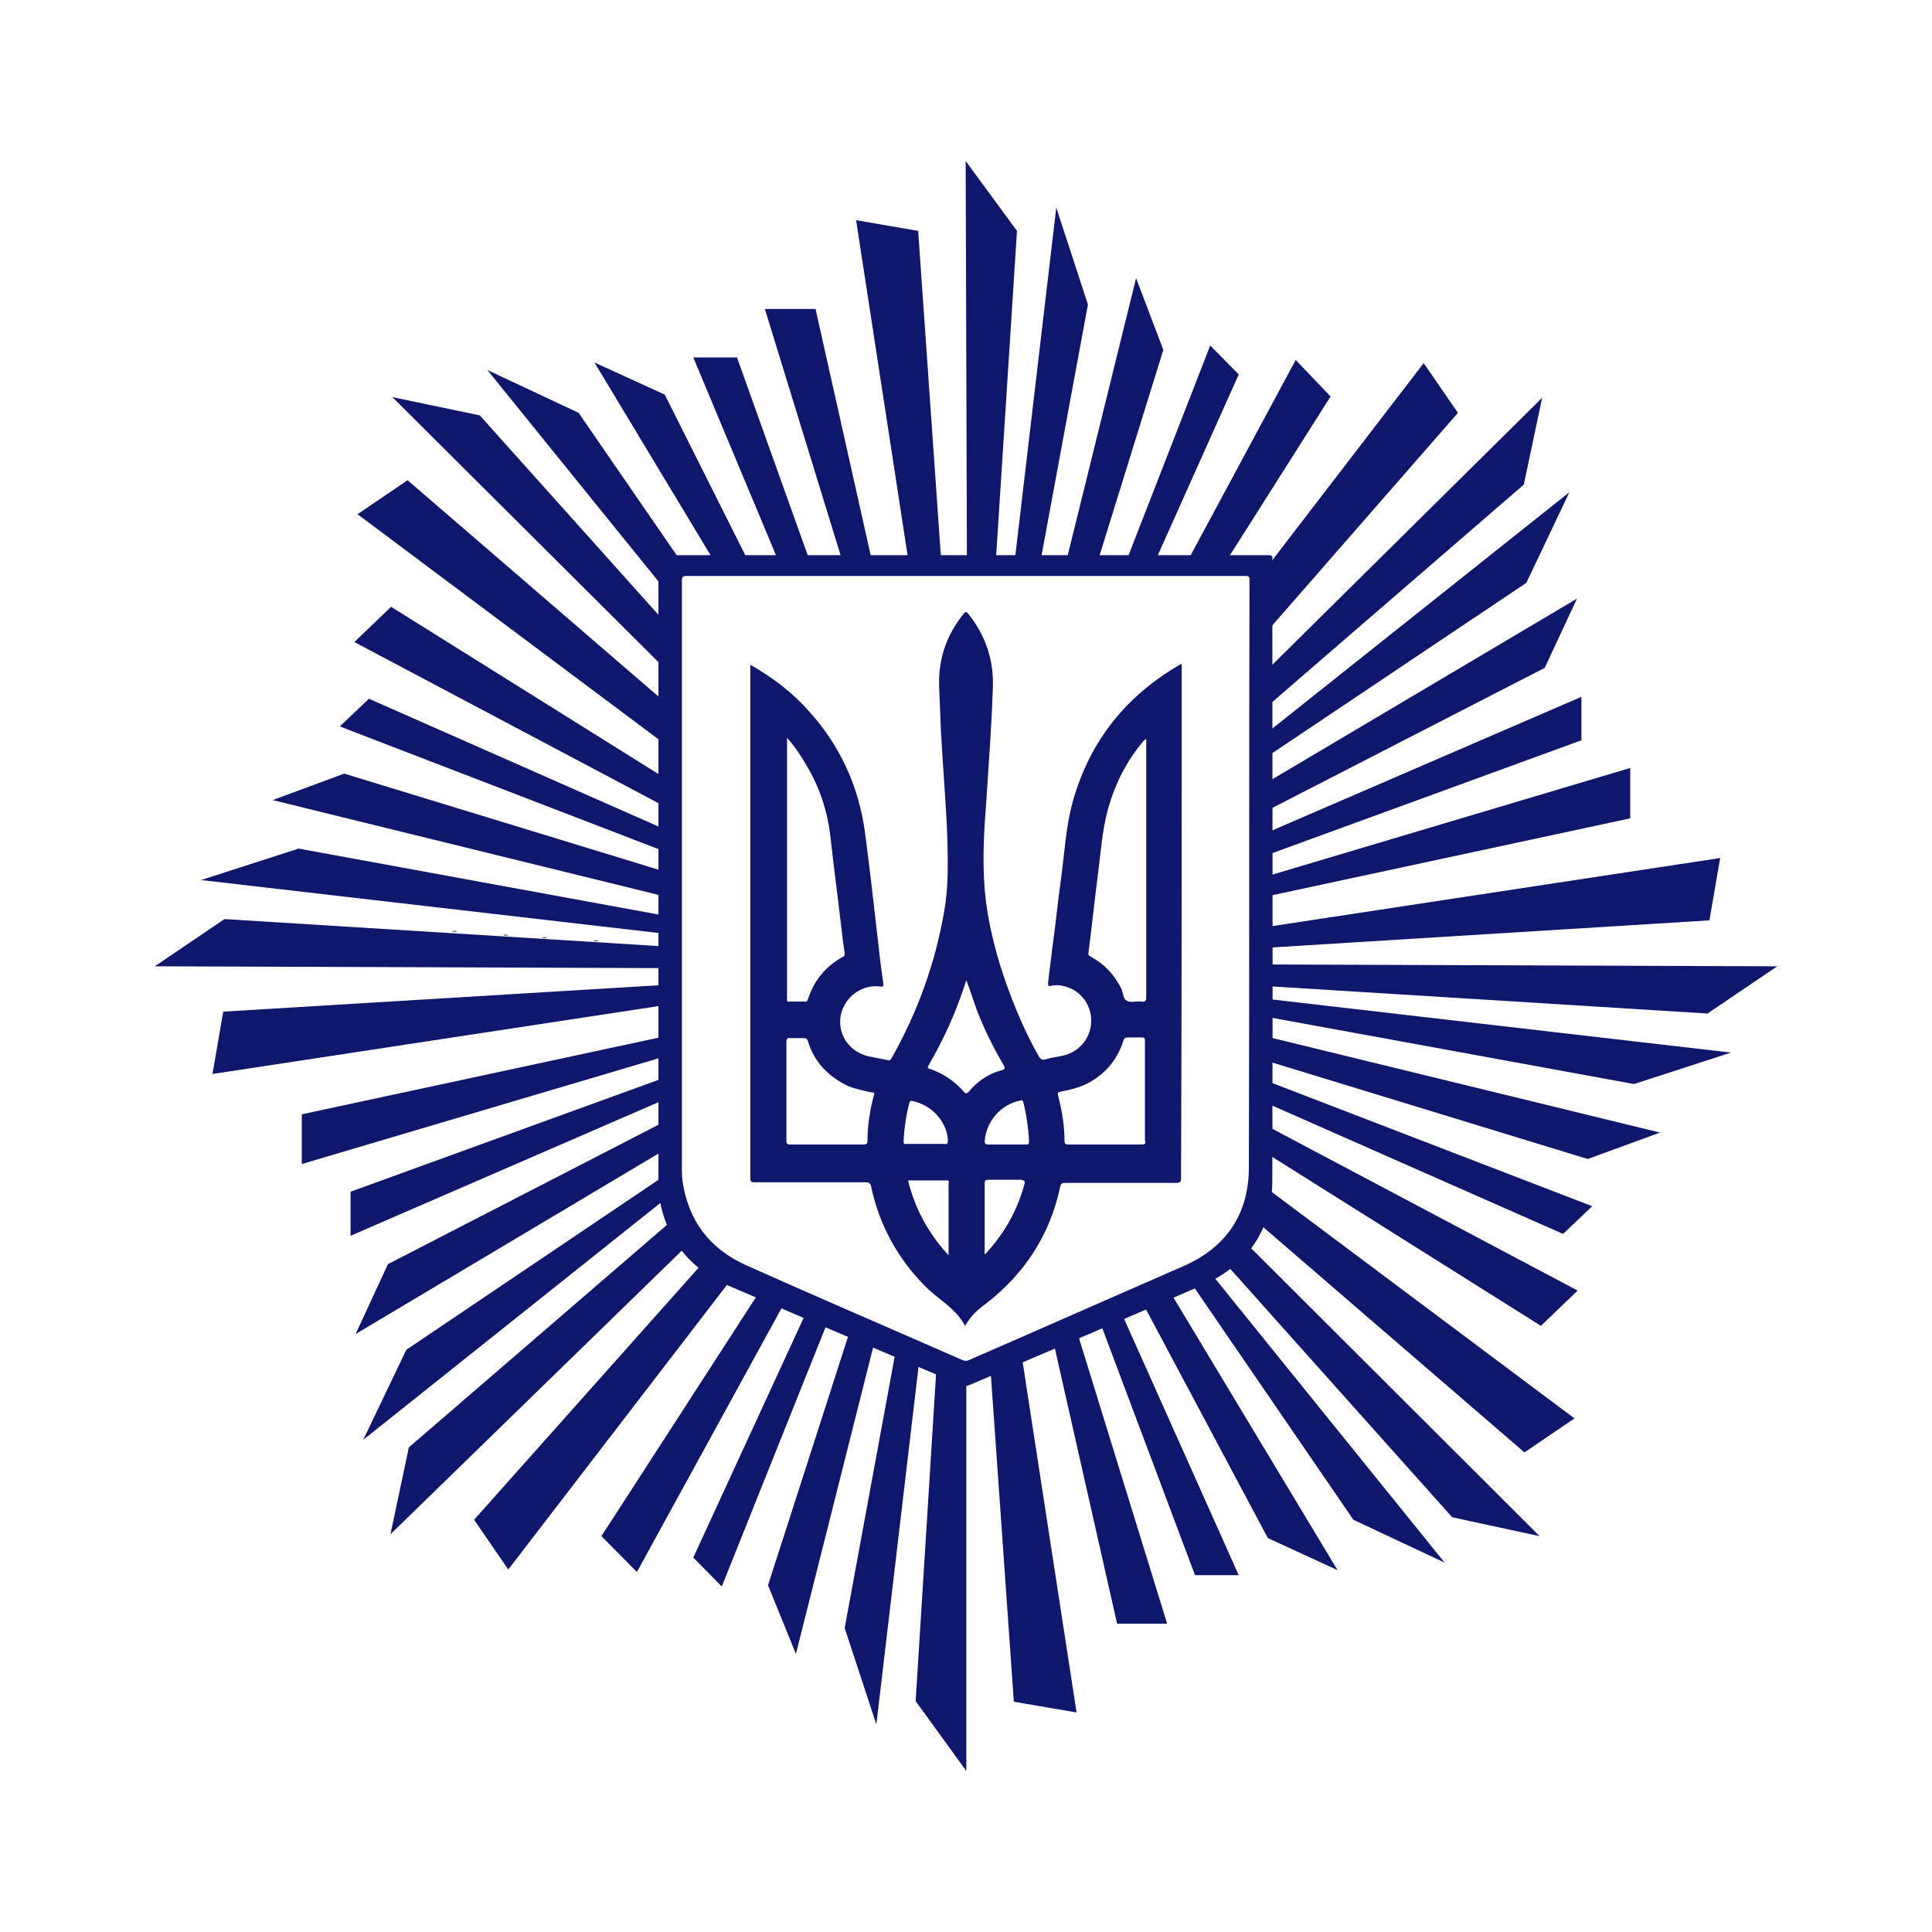 <svg width="80" height="80" viewBox="0 0 80 80" fill="none" xmlns="http://www.w3.org/2000/svg">
<path d="M35.449 9.117L38.019 9.561L38.99 23.457H37.652L35.449 9.117Z" fill="#0F176D"/>
<path d="M31.671 12.793H33.77L36.157 23.457H34.95L31.671 12.793Z" fill="#0F176D"/>
<path d="M28.707 14.801H30.517L33.612 23.457H32.327L28.707 14.801Z" fill="#0F176D"/>
<path d="M24.615 15.01L27.527 16.34L31.095 23.457H29.704L24.615 15.01Z" fill="#0F176D"/>
<path d="M20.182 15.322L23.959 17.095L28.34 23.457H28.156V25.178L20.182 15.322Z" fill="#0F176D"/>
<path d="M16.247 16.444L19.867 17.2L28.157 26.455V28.306L16.247 16.444Z" fill="#0F176D"/>
<path d="M14.805 21.293L16.877 19.885L28.157 29.61V31.279L14.805 21.293Z" fill="#0F176D"/>
<path d="M14.673 26.586L16.194 25.126L28.156 32.609V33.73L14.673 26.586Z" fill="#0F176D"/>
<path d="M14.07 30.08L15.277 28.933L28.156 34.617V35.503L14.07 30.08Z" fill="#0F176D"/>
<path d="M11.29 33.129L14.254 32.034L28.157 36.284V37.275L11.29 33.129Z" fill="#0F176D"/>
<path d="M8.325 36.441L12.365 35.138L28.157 38.032V38.736L8.325 36.441Z" fill="#0F176D"/>
<path d="M6.41 40.012L9.296 38.057L28.156 39.23V40.09L6.41 40.012Z" fill="#0F176D"/>
<path d="M44.578 70.909L41.981 70.465L40.984 56.282L42.243 55.734L44.578 70.909Z" fill="#0F176D"/>
<path d="M48.329 67.233H46.256L43.528 55.161L44.473 54.744L48.329 67.233Z" fill="#0F176D"/>
<path d="M51.293 65.225H49.483L45.391 54.326L46.256 53.962L51.293 65.225Z" fill="#0F176D"/>
<path d="M55.385 65.017L52.499 63.688L47.095 53.546L48.197 53.076L55.385 65.017Z" fill="#0F176D"/>
<path d="M59.819 64.704L56.041 62.931L49.037 52.711L49.771 52.267L59.819 64.704Z" fill="#0F176D"/>
<path d="M63.752 63.609L60.132 62.827L50.348 51.876L51.188 51.068L63.752 63.609Z" fill="#0F176D"/>
<path d="M65.196 58.733L63.124 60.141L51.634 50.233L51.844 48.747L65.196 58.733Z" fill="#0F176D"/>
<path d="M65.327 53.44L63.805 54.9L51.948 47.443L51.844 46.296L65.327 53.44Z" fill="#0F176D"/>
<path d="M65.93 49.947L64.723 51.094L51.844 45.41V44.524L65.93 49.947Z" fill="#0F176D"/>
<path d="M68.737 46.897L65.746 47.992L51.844 43.742V42.777L68.737 46.897Z" fill="#0F176D"/>
<path d="M71.675 43.585L67.661 44.888L51.844 41.994V41.29L71.675 43.585Z" fill="#0F176D"/>
<path d="M73.59 40.013L70.704 41.968L51.844 40.795V39.935L73.59 40.013Z" fill="#0F176D"/>
<path d="M71.229 35.529L70.783 38.11L51.844 39.283V38.475L71.229 35.529Z" fill="#0F176D"/>
<path d="M67.504 31.8V33.886L51.844 37.249V36.467L67.504 31.8Z" fill="#0F176D"/>
<path d="M65.484 28.854V30.653L51.844 35.633V34.746L65.484 28.854Z" fill="#0F176D"/>
<path d="M65.3 24.787L63.963 27.655L51.844 33.886V32.765L65.3 24.787Z" fill="#0F176D"/>
<path d="M64.986 20.381L63.202 24.135L51.844 31.748V30.836L64.986 20.381Z" fill="#0F176D"/>
<path d="M63.858 16.47L63.097 20.068L51.844 29.793V28.359L63.858 16.47Z" fill="#0F176D"/>
<path d="M58.952 15.036L60.369 17.096L51.922 26.769V24.188L58.952 15.036Z" fill="#0F176D"/>
<path d="M53.653 14.905L55.096 16.418L50.584 23.535H49.01L53.653 14.905Z" fill="#0F176D"/>
<path d="M50.113 14.306L51.293 15.505L47.699 23.535H46.519L50.113 14.306Z" fill="#0F176D"/>
<path d="M47.043 11.516L48.171 14.488L45.364 23.535H44.079L47.043 11.516Z" fill="#0F176D"/>
<path d="M43.738 8.595L45.049 12.611L43.029 23.535H41.98L43.738 8.595Z" fill="#0F176D"/>
<path d="M39.986 6.667L42.111 9.561L41.219 23.483L40.039 23.457L39.986 6.667Z" fill="#0F176D"/>
<path d="M8.798 44.471L9.244 41.89L28.157 40.743V41.525L8.798 44.471Z" fill="#0F176D"/>
<path d="M12.496 48.2V46.141L28.156 42.777V43.559L12.496 48.2Z" fill="#0F176D"/>
<path d="M14.516 51.171V49.346L28.156 44.392V45.253L14.516 51.171Z" fill="#0F176D"/>
<path d="M14.726 55.239L16.064 52.345L28.157 46.114V47.235L14.726 55.239Z" fill="#0F176D"/>
<path d="M15.04 59.62L16.824 55.892L28.156 48.252V49.165L15.04 59.62Z" fill="#0F176D"/>
<path d="M16.168 63.531L16.929 59.933L28.419 50.026L28.943 51.094L16.168 63.531Z" fill="#0F176D"/>
<path d="M21.047 64.99L19.631 62.93L29.547 51.797L30.622 52.527L21.047 64.99Z" fill="#0F176D"/>
<path d="M26.373 65.094L24.904 63.608L31.75 53.023L32.747 53.466L26.373 65.094Z" fill="#0F176D"/>
<path d="M29.887 65.694L28.707 64.495L33.402 54.3C33.534 54.014 33.77 53.857 34.058 54.014L34.478 54.222L29.887 65.694Z" fill="#0F176D"/>
<path d="M32.957 68.484L31.802 65.642L35.344 54.639L36.34 55.056L32.957 68.484Z" fill="#0F176D"/>
<path d="M36.288 71.404L34.976 67.415L37.18 55.448L38.124 55.839L36.288 71.404Z" fill="#0F176D"/>
<path d="M40.013 73.333L37.915 70.439L38.807 56.152L40.013 56.673V73.333Z" fill="#0F176D"/>
<path d="M41.114 57.821C41.167 57.873 41.141 57.925 41.141 58.004C41.114 57.925 41.114 57.873 41.114 57.821Z" fill="#0F176D"/>
<path d="M18.739 38.579V38.553C18.791 38.553 18.87 38.527 18.923 38.579C18.87 38.579 18.818 38.579 18.739 38.579Z" fill="#0F176D"/>
<path d="M20.864 38.736V38.71C20.916 38.71 20.995 38.684 21.047 38.736C20.995 38.736 20.943 38.736 20.864 38.736Z" fill="#0F176D"/>
<path d="M22.463 38.84V38.814C22.516 38.814 22.595 38.788 22.647 38.84C22.568 38.84 22.516 38.84 22.463 38.84Z" fill="#0F176D"/>
<path d="M24.589 38.97V38.944C24.641 38.944 24.72 38.918 24.773 38.97C24.694 38.97 24.641 38.97 24.589 38.97Z" fill="#0F176D"/>
<path d="M52.5 22.988C44.158 22.988 35.817 22.988 27.475 22.988C27.291 22.988 27.265 23.04 27.265 23.196C27.265 27.55 27.265 31.93 27.265 36.284C27.265 40.482 27.265 44.68 27.265 48.851C27.265 49.086 27.265 49.294 27.291 49.529C27.554 51.25 28.498 52.502 30.151 53.231C33.377 54.613 36.577 55.995 39.804 57.351C39.935 57.403 40.014 57.403 40.145 57.351C43.319 55.995 46.519 54.639 49.693 53.257C51.66 52.423 52.684 50.937 52.684 48.877C52.71 40.3 52.684 31.722 52.684 23.17C52.71 23.014 52.657 22.988 52.5 22.988ZM51.713 48.33C51.713 50.285 50.769 51.667 48.959 52.449C46.021 53.727 43.083 55.03 40.145 56.308C40.04 56.36 39.935 56.36 39.83 56.308C36.866 55.004 33.876 53.727 30.911 52.397C29.39 51.719 28.498 50.546 28.262 48.903C28.236 48.695 28.236 48.486 28.236 48.278C28.236 44.315 28.236 40.352 28.236 36.415C28.236 32.295 28.236 28.176 28.236 24.056C28.236 23.9 28.262 23.848 28.445 23.848C36.158 23.848 43.844 23.848 51.556 23.848C51.713 23.848 51.739 23.874 51.739 24.03C51.713 32.139 51.739 40.247 51.713 48.33Z" fill="#0F176D"/>
<path d="M48.932 27.681V27.499C48.905 27.499 48.905 27.499 48.905 27.499C48.879 27.499 48.853 27.525 48.853 27.525C46.649 28.802 45.154 30.653 44.446 33.104C44.131 34.199 44.079 35.346 43.921 36.493C43.79 37.406 43.711 38.292 43.58 39.205C43.528 39.7 43.449 40.196 43.397 40.717C43.397 40.822 43.423 40.848 43.502 40.822C43.606 40.795 43.712 40.795 43.816 40.795C44.551 40.848 45.128 41.421 45.181 42.151C45.233 42.907 44.734 43.559 44 43.715C43.764 43.768 43.502 43.794 43.266 43.872C43.161 43.898 43.108 43.872 43.029 43.768C42.347 42.568 41.823 41.265 41.403 39.935C41.062 38.788 40.8 37.615 40.747 36.415C40.695 35.398 40.747 34.382 40.826 33.391C40.931 31.722 41.062 30.08 41.114 28.411C41.141 27.29 40.8 26.299 40.092 25.413C40.013 25.309 39.96 25.335 39.908 25.413C39.2 26.273 38.859 27.264 38.885 28.385C38.911 29.037 38.937 29.663 38.964 30.314C39.042 31.774 39.173 33.234 39.226 34.695C39.252 35.711 39.278 36.728 39.095 37.745C38.727 39.883 37.993 41.917 36.917 43.82C36.865 43.898 36.839 43.924 36.76 43.898C36.498 43.846 36.235 43.794 35.973 43.742C35.029 43.533 34.53 42.568 34.924 41.708C35.186 41.134 35.816 40.769 36.419 40.848C36.498 40.848 36.603 40.9 36.576 40.717C36.471 40.013 36.393 39.309 36.314 38.605C36.157 37.224 35.999 35.842 35.816 34.46C35.553 32.531 34.766 30.836 33.455 29.402C32.773 28.646 31.986 28.046 31.068 27.525V27.681C31.068 34.721 31.068 41.76 31.068 48.773C31.068 48.904 31.094 48.956 31.225 48.956C32.773 48.956 34.294 48.956 35.842 48.956C35.999 48.956 36.052 49.008 36.078 49.165C36.419 50.729 37.154 52.085 38.282 53.232C38.832 53.806 39.567 54.145 39.96 54.901C40.092 54.692 40.196 54.535 40.354 54.379C40.511 54.223 40.669 54.092 40.852 53.962C42.452 52.71 43.475 51.12 43.895 49.165C43.921 49.034 43.947 48.982 44.105 48.982C45.626 48.982 47.174 48.982 48.696 48.982C48.879 48.982 48.905 48.93 48.905 48.773C48.932 41.656 48.932 34.669 48.932 27.681ZM32.589 41.369C32.589 41.343 32.589 41.343 32.589 41.317V30.706V30.549C32.93 30.94 33.193 31.331 33.429 31.748C33.98 32.687 34.294 33.704 34.399 34.773C34.557 36.155 34.74 37.536 34.898 38.918C34.924 39.101 34.95 39.283 34.976 39.466C34.976 39.544 34.976 39.596 34.898 39.622C34.189 40.013 33.717 40.587 33.455 41.369C33.429 41.447 33.402 41.499 33.297 41.473C33.088 41.473 32.904 41.473 32.694 41.473C32.615 41.499 32.563 41.447 32.589 41.369ZM36.183 45.358C36.026 45.958 35.921 46.584 35.921 47.235C35.921 47.34 35.894 47.392 35.763 47.392C34.74 47.392 33.717 47.392 32.72 47.392C32.589 47.392 32.563 47.34 32.563 47.235C32.563 46.557 32.563 45.853 32.563 45.176C32.563 44.498 32.563 43.82 32.563 43.142C32.563 43.012 32.615 42.959 32.747 42.986C32.93 42.986 33.114 42.986 33.271 42.986C33.376 42.986 33.429 43.012 33.455 43.116C33.717 43.976 34.294 44.576 35.107 44.967C35.422 45.097 35.737 45.15 36.052 45.228C36.183 45.228 36.235 45.254 36.183 45.358ZM37.416 47.261C37.442 46.714 37.521 46.192 37.652 45.671C37.678 45.593 37.704 45.567 37.783 45.593C38.57 45.749 39.2 46.427 39.252 47.209C39.252 47.34 39.226 47.392 39.095 47.366C38.832 47.366 38.57 47.366 38.334 47.366C38.072 47.366 37.809 47.366 37.521 47.366C37.442 47.392 37.416 47.366 37.416 47.261ZM39.278 50.755V51.98C38.439 51.068 37.888 50.051 37.599 48.878C38.15 48.878 38.675 48.878 39.2 48.878C39.331 48.878 39.278 48.956 39.278 49.008C39.278 49.608 39.278 50.181 39.278 50.755ZM40.118 45.202C40.039 45.28 39.987 45.306 39.908 45.202C39.514 44.758 39.042 44.446 38.518 44.263C38.439 44.237 38.386 44.237 38.439 44.133C39.095 43.012 39.619 41.838 40.013 40.587C40.17 41.004 40.301 41.395 40.432 41.786C40.747 42.594 41.114 43.35 41.56 44.107C41.613 44.211 41.639 44.263 41.482 44.315C40.957 44.446 40.485 44.758 40.118 45.202ZM42.426 49.008C42.138 50.103 41.587 51.094 40.773 51.954V51.798C40.773 50.859 40.773 49.947 40.773 49.008C40.773 48.878 40.8 48.852 40.931 48.852C41.377 48.852 41.849 48.852 42.295 48.852C42.4 48.878 42.452 48.904 42.426 49.008ZM42.505 47.392C42.216 47.392 41.954 47.392 41.665 47.392C41.403 47.392 41.141 47.392 40.905 47.392C40.826 47.392 40.773 47.366 40.773 47.261C40.826 46.453 41.429 45.723 42.269 45.567C42.347 45.541 42.347 45.593 42.374 45.645C42.505 46.166 42.584 46.714 42.61 47.261C42.61 47.366 42.584 47.392 42.505 47.392ZM47.279 47.392C46.256 47.392 45.259 47.392 44.236 47.392C44.105 47.392 44.079 47.34 44.079 47.235C44.079 46.609 43.974 45.984 43.816 45.384C43.79 45.254 43.79 45.228 43.921 45.202C44.341 45.123 44.761 45.019 45.128 44.811C45.81 44.419 46.282 43.846 46.518 43.09C46.544 43.012 46.571 42.959 46.702 42.959C46.886 42.959 47.069 42.959 47.279 42.959C47.41 42.959 47.41 43.012 47.41 43.116C47.41 43.82 47.41 44.498 47.41 45.202C47.41 45.88 47.41 46.557 47.41 47.235C47.463 47.34 47.41 47.392 47.279 47.392ZM47.253 41.473C47.069 41.447 46.833 41.526 46.676 41.447C46.492 41.369 46.518 41.134 46.44 40.952C46.151 40.378 45.758 39.935 45.181 39.622C45.075 39.57 45.049 39.518 45.075 39.414C45.207 38.397 45.312 37.38 45.443 36.363C45.574 35.398 45.626 34.408 45.889 33.469C46.177 32.452 46.649 31.514 47.331 30.706C47.358 30.679 47.384 30.627 47.463 30.601V30.758C47.463 34.277 47.463 37.771 47.463 41.291C47.463 41.447 47.41 41.499 47.253 41.473Z" fill="#0F176D"/>
</svg>
